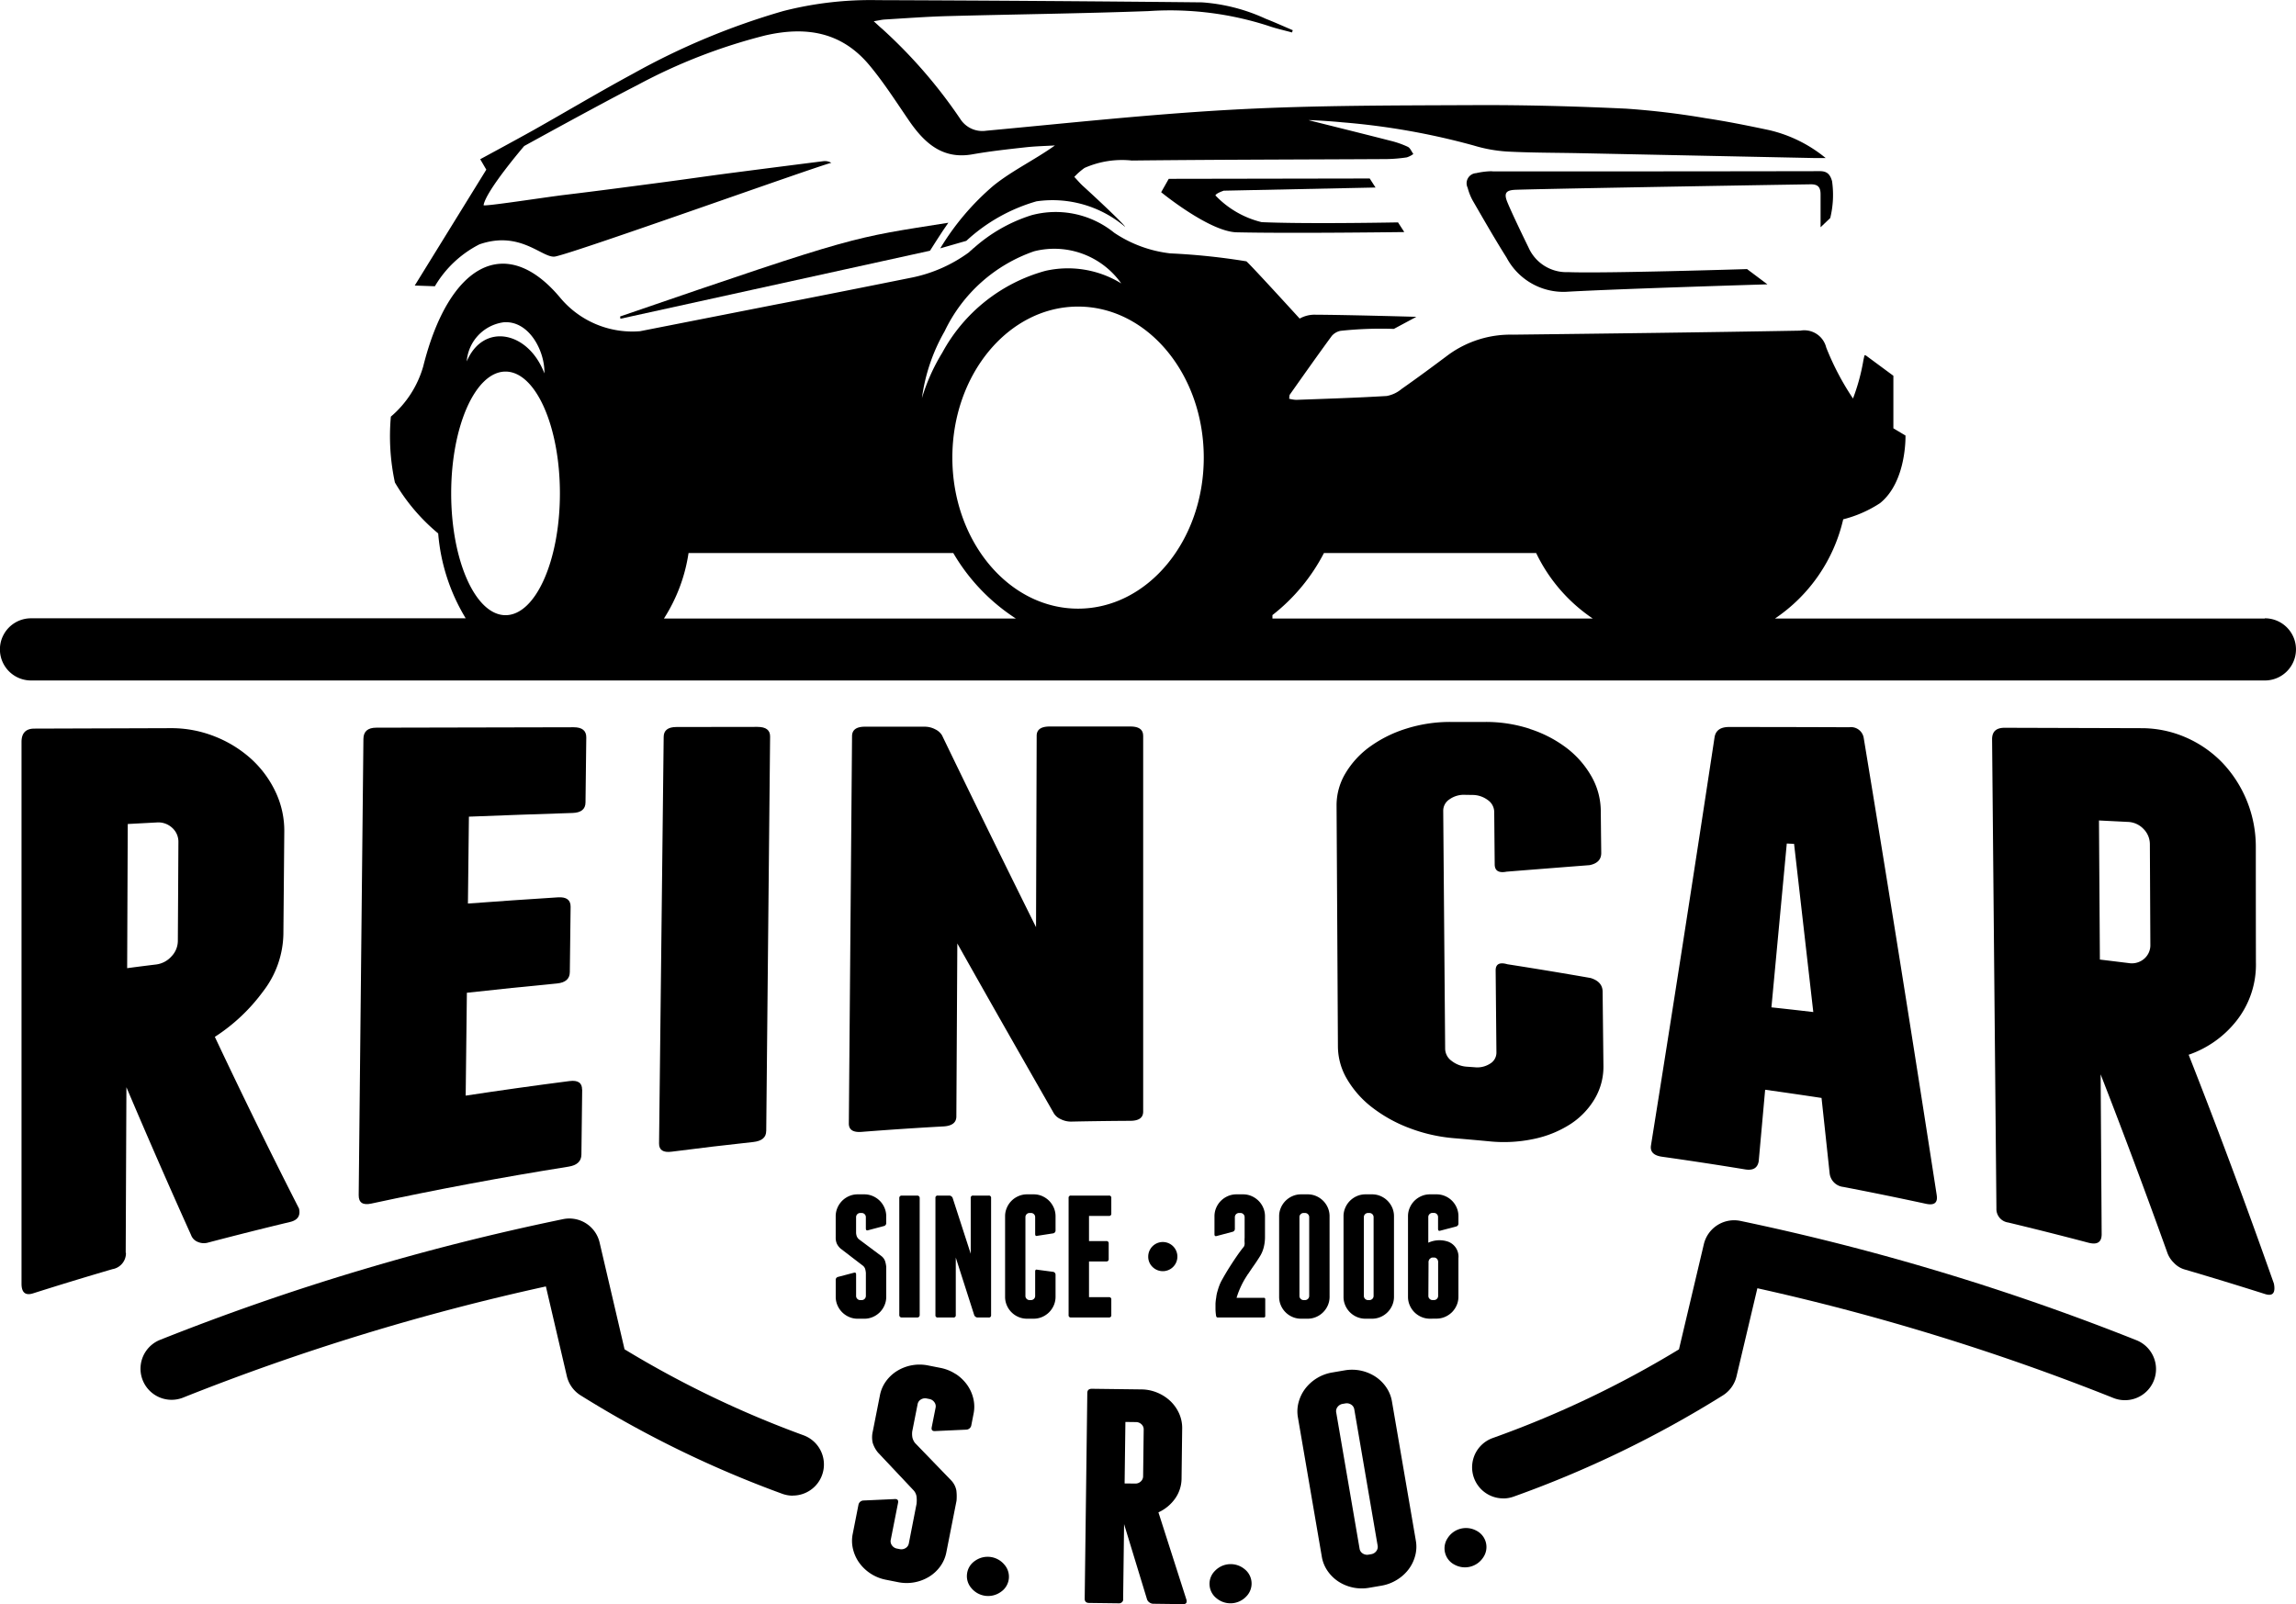 <svg id="Group_1758" data-name="Group 1758" xmlns="http://www.w3.org/2000/svg" width="118.723" height="82.971" viewBox="0 0 118.723 82.971">
  <path id="Path_3974" data-name="Path 3974" d="M1198.7,91.2a1.608,1.608,0,0,1-.539-3.122,52.5,52.5,0,0,0,9.63-4.586l1.287-5.442a1.609,1.609,0,0,1,1.9-1.2,123.979,123.979,0,0,1,20.473,6.171,1.608,1.608,0,0,1-1.2,2.984,119.728,119.728,0,0,0-18.406-5.674l-1.077,4.552a1.606,1.606,0,0,1-.713.994,55.711,55.711,0,0,1-10.814,5.232,1.6,1.6,0,0,1-.54.094" transform="translate(-1120.974 -13.699)"/>
  <path id="Path_3975" data-name="Path 3975" d="M1165.063,91.063a1.612,1.612,0,0,1-.551-.1,55.7,55.7,0,0,1-10.419-5.088,1.607,1.607,0,0,1-.713-1l-1.082-4.634a120.1,120.1,0,0,0-18.784,5.76,1.608,1.608,0,0,1-1.2-2.983,124.2,124.2,0,0,1,20.862-6.255,1.607,1.607,0,0,1,1.9,1.208l1.289,5.521a52.467,52.467,0,0,0,9.255,4.448,1.608,1.608,0,0,1-.551,3.118" transform="translate(-1124.071 -13.703)"/>
  <path id="Path_3976" data-name="Path 3976" d="M1167.585,75.624a1.163,1.163,0,0,1,.36.243,1.148,1.148,0,0,1,.243.361,1.075,1.075,0,0,1,.09.441v.342a.154.154,0,0,1-.116.162l-.82.217c-.078.023-.117-.006-.117-.091v-.585a.208.208,0,0,0-.063-.153.211.211,0,0,0-.154-.063h-.071a.215.215,0,0,0-.217.216v.82a.679.679,0,0,0,.036.172.434.434,0,0,0,.1.143l1.18.883a.578.578,0,0,1,.184.257,1.469,1.469,0,0,1,.059.293v1.55a1.08,1.08,0,0,1-.09.442,1.143,1.143,0,0,1-.243.36,1.163,1.163,0,0,1-.36.243,1.1,1.1,0,0,1-.441.09h-.342a1.1,1.1,0,0,1-.442-.09,1.152,1.152,0,0,1-.36-.243,1.167,1.167,0,0,1-.244-.36,1.1,1.1,0,0,1-.09-.442v-.865a.154.154,0,0,1,.117-.162l.82-.216c.078-.024.117.006.117.09v1.108a.208.208,0,0,0,.063.153.206.206,0,0,0,.154.064h.071a.217.217,0,0,0,.217-.217V79.6a1.018,1.018,0,0,0-.036-.206.362.362,0,0,0-.109-.163l-1.162-.891a.829.829,0,0,1-.193-.252.785.785,0,0,1-.06-.333V76.669a1.1,1.1,0,0,1,.09-.441,1.172,1.172,0,0,1,.244-.361,1.152,1.152,0,0,1,.36-.243,1.1,1.1,0,0,1,.442-.09h.342a1.1,1.1,0,0,1,.441.09" transform="translate(-1122.453 -13.759)"/>
  <path id="Rectangle_1205" data-name="Rectangle 1205" d="M.12,0H.934a.121.121,0,0,1,.121.121V6.185a.12.12,0,0,1-.12.12H.12A.12.12,0,0,1,0,6.185V.12A.12.12,0,0,1,.12,0Z" transform="translate(46.501 61.839)"/>
  <path id="Path_3977" data-name="Path 3977" d="M1173.47,75.721v6.054a.111.111,0,0,1-.126.126h-.577a.167.167,0,0,1-.1-.037.181.181,0,0,1-.068-.081l-.955-2.981v2.973a.111.111,0,0,1-.126.126h-.8a.111.111,0,0,1-.126-.126V75.721a.111.111,0,0,1,.126-.126h.595a.175.175,0,0,1,.1.036.2.2,0,0,1,.068.082l.936,2.891V75.721a.111.111,0,0,1,.127-.126h.8a.111.111,0,0,1,.126.126" transform="translate(-1122.222 -13.756)"/>
  <path id="Path_3978" data-name="Path 3978" d="M1175.948,75.624a1.161,1.161,0,0,1,.36.243,1.184,1.184,0,0,1,.243.361,1.1,1.1,0,0,1,.09.441v.721a.153.153,0,0,1-.117.161l-.819.127c-.078.024-.118-.006-.118-.09v-.874a.208.208,0,0,0-.062-.153.211.211,0,0,0-.154-.063h-.071a.213.213,0,0,0-.217.216v4.072a.212.212,0,0,0,.062.153.209.209,0,0,0,.155.064h.071a.214.214,0,0,0,.216-.217V79.525c0-.085.04-.114.118-.091l.819.109a.153.153,0,0,1,.117.162v1.126a1.1,1.1,0,0,1-.09.442,1.179,1.179,0,0,1-.243.36,1.161,1.161,0,0,1-.36.243,1.107,1.107,0,0,1-.441.09h-.344a1.1,1.1,0,0,1-.441-.09,1.136,1.136,0,0,1-.6-.6,1.084,1.084,0,0,1-.09-.442V76.669a1.079,1.079,0,0,1,.09-.441,1.165,1.165,0,0,1,.243-.361,1.153,1.153,0,0,1,.361-.243,1.1,1.1,0,0,1,.441-.09h.344a1.107,1.107,0,0,1,.441.09" transform="translate(-1122.06 -13.759)"/>
  <path id="Path_3979" data-name="Path 3979" d="M1179.376,80.973v.8a.111.111,0,0,1-.126.126h-1.956a.111.111,0,0,1-.126-.126V75.721a.111.111,0,0,1,.126-.126h1.956a.111.111,0,0,1,.126.126v.8a.112.112,0,0,1-.126.127h-1.027v1.3h.891a.112.112,0,0,1,.127.127v.8a.112.112,0,0,1-.127.127h-.891v1.847h1.027a.111.111,0,0,1,.126.126" transform="translate(-1121.912 -13.756)"/>
  <path id="Path_3980" data-name="Path 3980" d="M1181.1,78.64a.754.754,0,1,1,.221.536.729.729,0,0,1-.221-.536" transform="translate(-1121.727 -13.648)"/>
  <path id="Path_3981" data-name="Path 3981" d="M1186.1,79.66c-.018.03-.036.059-.053.086s-.037.055-.054.085a4,4,0,0,0-.225.406c-.06.126-.108.237-.145.332s-.078.215-.108.316h1.4a.072.072,0,0,1,.082.082v.855a.072.072,0,0,1-.082.081h-2.377c-.043,0-.07-.027-.082-.081a2.542,2.542,0,0,1-.031-.338c0-.111,0-.212,0-.3a2.434,2.434,0,0,1,.036-.306,1.734,1.734,0,0,1,.064-.325c.029-.1.06-.2.09-.28a2.1,2.1,0,0,1,.116-.262q.234-.422.442-.747c.138-.217.261-.4.37-.559q.188-.27.351-.469a.367.367,0,0,0,.037-.188,1.9,1.9,0,0,1,0-.27V76.715a.21.21,0,0,0-.064-.154.207.207,0,0,0-.153-.063h-.072a.215.215,0,0,0-.216.217v.594a.154.154,0,0,1-.117.162l-.82.217c-.079.024-.117-.006-.117-.09V76.67a1.1,1.1,0,0,1,.09-.442,1.146,1.146,0,0,1,.243-.36,1.17,1.17,0,0,1,.361-.244,1.1,1.1,0,0,1,.441-.09h.342a1.1,1.1,0,0,1,.442.09,1.177,1.177,0,0,1,.36.244,1.15,1.15,0,0,1,.243.36,1.1,1.1,0,0,1,.09.442v1.071a2.165,2.165,0,0,1-.067.541,1.649,1.649,0,0,1-.221.5c-.09.143-.187.291-.293.441s-.205.3-.3.442" transform="translate(-1121.573 -13.759)"/>
  <path id="Path_3982" data-name="Path 3982" d="M1189.12,76.714a.215.215,0,0,0-.216-.216h-.072a.208.208,0,0,0-.153.063.2.2,0,0,0-.063.153v4.072a.2.2,0,0,0,.063.153.205.205,0,0,0,.153.064h.072a.216.216,0,0,0,.216-.217Zm1.054,4.117a1.1,1.1,0,0,1-.09.442,1.15,1.15,0,0,1-.244.36,1.133,1.133,0,0,1-.36.243,1.1,1.1,0,0,1-.441.09h-.342a1.1,1.1,0,0,1-.442-.09,1.139,1.139,0,0,1-.6-.6,1.1,1.1,0,0,1-.09-.442V76.67a1.1,1.1,0,0,1,.09-.442,1.148,1.148,0,0,1,.243-.36,1.165,1.165,0,0,1,.36-.244,1.1,1.1,0,0,1,.442-.09h.342a1.1,1.1,0,0,1,.441.09,1.151,1.151,0,0,1,.6.6,1.1,1.1,0,0,1,.09.442Z" transform="translate(-1121.423 -13.759)"/>
  <path id="Path_3983" data-name="Path 3983" d="M1192.3,76.714a.215.215,0,0,0-.216-.216h-.072a.215.215,0,0,0-.216.216v4.072a.216.216,0,0,0,.216.217h.072a.216.216,0,0,0,.216-.217Zm1.054,4.117a1.1,1.1,0,0,1-.09.442,1.153,1.153,0,0,1-.244.36,1.139,1.139,0,0,1-.359.243,1.108,1.108,0,0,1-.442.09h-.342a1.1,1.1,0,0,1-.442-.09,1.137,1.137,0,0,1-.6-.6,1.08,1.08,0,0,1-.09-.442V76.67a1.08,1.08,0,0,1,.09-.442,1.148,1.148,0,0,1,.243-.36,1.166,1.166,0,0,1,.36-.244,1.1,1.1,0,0,1,.442-.09h.342a1.108,1.108,0,0,1,.442.09,1.155,1.155,0,0,1,.6.6,1.1,1.1,0,0,1,.09.442Z" transform="translate(-1121.273 -13.759)"/>
  <path id="Path_3984" data-name="Path 3984" d="M1194.982,80.786a.2.2,0,0,0,.064.153.209.209,0,0,0,.153.063h.072a.214.214,0,0,0,.216-.216V79.074a.28.28,0,0,0-.053-.2.54.54,0,0,0-.058-.045.186.186,0,0,0-.1-.027h-.072a.165.165,0,0,0-.1.031l-.059.049a.263.263,0,0,0-.054.19Zm.082,1.18a1.105,1.105,0,0,1-.442-.09,1.161,1.161,0,0,1-.36-.243,1.145,1.145,0,0,1-.243-.36,1.084,1.084,0,0,1-.09-.442V76.67a1.084,1.084,0,0,1,.09-.442,1.15,1.15,0,0,1,.243-.361,1.179,1.179,0,0,1,.36-.243,1.105,1.105,0,0,1,.442-.09h.342a1.1,1.1,0,0,1,.441.09,1.133,1.133,0,0,1,.6.6,1.1,1.1,0,0,1,.09.442v.369a.155.155,0,0,1-.117.162l-.82.216c-.078.024-.117-.005-.117-.09v-.613a.214.214,0,0,0-.216-.216h-.072a.209.209,0,0,0-.153.063.206.206,0,0,0-.064.153v1.325a1.374,1.374,0,0,1,.586-.127,1.312,1.312,0,0,1,.342.045.823.823,0,0,1,.63.884v1.99a1.1,1.1,0,0,1-.09.442,1.177,1.177,0,0,1-.243.36,1.165,1.165,0,0,1-.361.243,1.1,1.1,0,0,1-.441.09Z" transform="translate(-1121.123 -13.759)"/>
  <path id="Path_3985" data-name="Path 3985" d="M1130.916,64.92q.746-.1,1.493-.19a1.275,1.275,0,0,0,.8-.417,1.166,1.166,0,0,0,.332-.805q.016-2.549.029-5.1a.965.965,0,0,0-.324-.75,1.052,1.052,0,0,0-.795-.275l-1.5.08-.031,7.453m-.062,14.723a.839.839,0,0,1-.7.849q-2.053.6-4.1,1.25-.6.192-.6-.5V53.218q0-.686.659-.689l7.053-.023a6.083,6.083,0,0,1,2.3.436,6.172,6.172,0,0,1,1.871,1.161,5.437,5.437,0,0,1,1.253,1.7,4.687,4.687,0,0,1,.451,2.081q-.022,2.631-.046,5.264a5,5,0,0,1-1.054,2.979,9.429,9.429,0,0,1-2.491,2.346q2.182,4.625,4.351,8.876c.09.375-.068.608-.471.7q-2.12.509-4.233,1.065a.785.785,0,0,1-.532-.037.6.6,0,0,1-.344-.355q-1.666-3.694-3.343-7.645-.019,4.283-.037,8.565" transform="translate(-1124.345 -14.843)"/>
  <path id="Path_3986" data-name="Path 3986" d="M1153.666,71.2q-.019,1.677-.04,3.356c0,.353-.226.562-.667.632q-5.117.815-10.2,1.91c-.437.094-.652-.049-.649-.436q.122-11.8.244-23.6.006-.578.665-.579,5.1-.013,10.207-.022c.438,0,.656.175.652.527q-.021,1.677-.04,3.357c0,.352-.226.534-.665.549q-2.682.086-5.364.191-.025,2.248-.051,4.494,2.326-.173,4.657-.321c.439-.028.657.135.653.489q-.02,1.687-.041,3.373c0,.354-.226.551-.665.593q-2.331.223-4.658.48-.031,2.661-.062,5.321,2.679-.407,5.365-.753.661-.085.654.444" transform="translate(-1123.562 -14.845)"/>
  <path id="Path_3987" data-name="Path 3987" d="M1162.483,73.344c0,.333-.226.521-.669.57q-2.109.228-4.215.5c-.443.059-.661-.084-.656-.427l.239-21.023q0-.515.664-.515,2.094,0,4.186-.006c.44,0,.657.166.653.5q-.1,10.2-.2,20.4" transform="translate(-1122.864 -14.846)"/>
  <path id="Path_3988" data-name="Path 3988" d="M1181.535,52.905q0,9.717,0,19.436c0,.318-.222.476-.667.477q-1.522.008-3.047.04a1.169,1.169,0,0,1-.548-.125.785.785,0,0,1-.355-.3c-1.673-2.923-3.338-5.842-4.993-8.788l-.05,8.946c0,.321-.224.491-.668.517q-2.117.116-4.231.282c-.444.035-.663-.11-.661-.437q.083-10.016.166-20.028c0-.327.223-.492.663-.492h3.1a1.155,1.155,0,0,1,.54.136.822.822,0,0,1,.35.311c1.611,3.34,3.231,6.639,4.861,9.923q.017-4.949.033-9.9c0-.319.221-.477.661-.48h4.186q.658,0,.658.475" transform="translate(-1122.423 -14.846)"/>
  <path id="Path_3989" data-name="Path 3989" d="M1200.394,52.56a6.373,6.373,0,0,1,1.892.977A4.887,4.887,0,0,1,1203.573,55a3.661,3.661,0,0,1,.49,1.792q.011,1.092.024,2.183,0,.51-.605.63-2.142.166-4.287.337c-.408.08-.615-.045-.617-.376q-.013-1.362-.025-2.724a.76.76,0,0,0-.336-.607,1.326,1.326,0,0,0-.8-.261l-.377-.006a1.276,1.276,0,0,0-.8.233.7.7,0,0,0-.324.59q.05,6.161.1,12.322a.786.786,0,0,0,.337.618,1.42,1.42,0,0,0,.808.3l.379.027a1.226,1.226,0,0,0,.8-.186.661.661,0,0,0,.327-.575q-.02-2.123-.04-4.248,0-.495.61-.318,2.155.336,4.3.711c.409.127.618.36.621.7q.021,1.911.042,3.822a3.266,3.266,0,0,1-.453,1.732A3.968,3.968,0,0,1,1202.492,73a5.6,5.6,0,0,1-1.885.765,7.437,7.437,0,0,1-2.321.124q-.9-.085-1.8-.16a8.422,8.422,0,0,1-2.331-.529,7.422,7.422,0,0,1-1.908-1.059,5.119,5.119,0,0,1-1.292-1.448,3.351,3.351,0,0,1-.484-1.708q-.034-6.224-.07-12.452a3.221,3.221,0,0,1,.462-1.683,4.61,4.61,0,0,1,1.263-1.373,6.505,6.505,0,0,1,1.875-.931,7.507,7.507,0,0,1,2.3-.348h1.787a7.32,7.32,0,0,1,2.308.357" transform="translate(-1121.289 -14.857)"/>
  <path id="Path_3990" data-name="Path 3990" d="M1214.322,67.192q-.5-4.38-.994-8.7l-.377-.018q-.4,4.264-.794,8.474,1.084.116,2.164.243m6.381,9.462c.066.4-.119.55-.556.455q-2.128-.46-4.266-.871a.8.8,0,0,1-.711-.685q-.209-1.966-.421-3.918-1.458-.221-2.916-.424-.166,1.856-.333,3.7c-.06.348-.292.487-.7.42q-2.144-.352-4.295-.655-.663-.093-.573-.6,1.651-10.32,3.286-21.1.088-.528.747-.527,3.105,0,6.209.013a.666.666,0,0,1,.758.562q1.893,11.464,3.771,23.623" transform="translate(-1120.559 -14.845)"/>
  <path id="Path_3991" data-name="Path 3991" d="M1228.343,64.475q.747.09,1.5.183a.978.978,0,0,0,.792-.221.923.923,0,0,0,.323-.739q-.012-2.59-.025-5.181a1.118,1.118,0,0,0-.332-.8,1.167,1.167,0,0,0-.8-.361l-1.5-.075.047,7.192m.092,14.206c0,.418-.228.563-.692.44q-2.065-.545-4.139-1.043a.706.706,0,0,1-.611-.738q-.113-12.13-.224-24.258c0-.4.214-.594.653-.593l7.054.021a5.723,5.723,0,0,1,2.306.475,5.891,5.891,0,0,1,1.884,1.3,6.312,6.312,0,0,1,1.74,4.355q0,2.984.005,5.967a4.687,4.687,0,0,1-1.02,3.057,5.371,5.371,0,0,1-2.458,1.737q2.227,5.653,4.409,11.837.138.73-.459.539-2.089-.664-4.188-1.28a1.232,1.232,0,0,1-.531-.34,1.361,1.361,0,0,1-.349-.561q-1.706-4.749-3.433-9.182.027,4.132.053,8.265" transform="translate(-1119.766 -14.844)"/>
  <path id="Path_3992" data-name="Path 3992" d="M1171.83,84.426a2.193,2.193,0,0,1,.584.551,2.032,2.032,0,0,1,.328.71,1.809,1.809,0,0,1,.017.794l-.116.591a.274.274,0,0,1-.272.237l-1.59.073c-.153.013-.216-.053-.187-.2l.2-1.008a.35.35,0,0,0-.065-.287.4.4,0,0,0-.262-.164l-.134-.027a.411.411,0,0,0-.3.053.356.356,0,0,0-.168.241l-.279,1.412a1.089,1.089,0,0,0,.008.308.734.734,0,0,0,.134.286l1.886,1.952a1.037,1.037,0,0,1,.255.51,2.623,2.623,0,0,1,.008.526l-.527,2.671a1.824,1.824,0,0,1-.316.728,2.011,2.011,0,0,1-.574.532,2.226,2.226,0,0,1-1.6.283l-.635-.126a2.222,2.222,0,0,1-1.371-.867,2.019,2.019,0,0,1-.328-.71,1.8,1.8,0,0,1-.017-.794l.294-1.491a.274.274,0,0,1,.271-.237l1.592-.073c.153-.013.215.053.186.2l-.377,1.91a.354.354,0,0,0,.065.287.4.4,0,0,0,.262.164l.133.026a.408.408,0,0,0,.306-.052.353.353,0,0,0,.169-.241l.4-2.049a1.7,1.7,0,0,0,0-.371.622.622,0,0,0-.146-.318l-1.848-1.962a1.481,1.481,0,0,1-.273-.5,1.315,1.315,0,0,1,.005-.6l.368-1.864a1.83,1.83,0,0,1,.316-.728,2.025,2.025,0,0,1,.574-.532,2.218,2.218,0,0,1,1.6-.282l.635.125a2.192,2.192,0,0,1,.786.316" transform="translate(-1122.416 -13.363)"/>
  <path id="Path_3993" data-name="Path 3993" d="M1172.153,94.319a.94.94,0,0,1,.407-.668,1.123,1.123,0,0,1,1.518.186.946.946,0,0,1-.173,1.414,1.124,1.124,0,0,1-1.52-.185.939.939,0,0,1-.232-.747" transform="translate(-1122.149 -12.916)"/>
  <path id="Path_3994" data-name="Path 3994" d="M1180.027,90.035l.543.006a.4.4,0,0,0,.291-.107.36.36,0,0,0,.123-.268l.03-2.42a.357.357,0,0,0-.115-.271.41.41,0,0,0-.288-.114l-.543-.007Zm3.2,6.023c.032.149-.025.221-.173.22l-1.546-.02a.346.346,0,0,1-.195-.066.32.32,0,0,1-.126-.16L1180,92.14l-.05,3.94a.222.222,0,0,1-.24.155l-1.513-.019c-.158,0-.237-.076-.234-.225l.135-10.634c0-.147.082-.22.241-.218l2.55.032a2.182,2.182,0,0,1,.83.169,2.21,2.21,0,0,1,.675.436,2.042,2.042,0,0,1,.451.639,1.834,1.834,0,0,1,.159.778l-.032,2.579a1.814,1.814,0,0,1-.336,1.049,2.149,2.149,0,0,1-.86.709Z" transform="translate(-1121.875 -13.307)"/>
  <path id="Path_3995" data-name="Path 3995" d="M1184.128,94.879a.943.943,0,0,1,.28-.731,1.125,1.125,0,0,1,1.527-.092.948.948,0,0,1,.087,1.422,1.123,1.123,0,0,1-1.528.092.94.94,0,0,1-.365-.691" transform="translate(-1121.584 -12.899)"/>
  <path id="Path_3996" data-name="Path 3996" d="M1191.408,86.245a.356.356,0,0,0-.163-.245.413.413,0,0,0-.3-.06l-.134.023a.411.411,0,0,0-.266.158.348.348,0,0,0-.071.285l1.209,7.051a.353.353,0,0,0,.162.244.411.411,0,0,0,.3.061l.133-.023a.407.407,0,0,0,.267-.158.355.355,0,0,0,.071-.285Zm3.183,6.792a1.79,1.79,0,0,1-.037.793,2.024,2.024,0,0,1-.344.7,2.175,2.175,0,0,1-.6.536,2.215,2.215,0,0,1-.792.3l-.638.109a2.217,2.217,0,0,1-1.591-.321,2.037,2.037,0,0,1-.559-.546,1.814,1.814,0,0,1-.3-.736l-1.236-7.206a1.807,1.807,0,0,1,.037-.793,2.026,2.026,0,0,1,.344-.7,2.215,2.215,0,0,1,1.393-.833l.637-.109a2.217,2.217,0,0,1,1.591.321,2.023,2.023,0,0,1,.559.546,1.816,1.816,0,0,1,.3.736Z" transform="translate(-1121.38 -13.351)"/>
  <path id="Path_3997" data-name="Path 3997" d="M1195.761,93.3a.949.949,0,0,1,.139-.77,1.123,1.123,0,0,1,1.485-.373.947.947,0,0,1,.347,1.382,1.125,1.125,0,0,1-1.484.373.945.945,0,0,1-.487-.613" transform="translate(-1121.038 -12.983)"/>
  <path id="Path_3998" data-name="Path 3998" d="M1160,44.646h13.688a10.077,10.077,0,0,0,3.235,3.388h-18.195A8.605,8.605,0,0,0,1160,44.646m-9.463-9.384c1.553,0,2.811,2.821,2.811,6.3s-1.259,6.3-2.811,6.3-2.811-2.821-2.811-6.3,1.258-6.3,2.811-6.3m-.076-2.552c1.306-.079,2.119,1.506,2.085,2.647-.83-2.194-3.161-2.646-4.016-.62a2.209,2.209,0,0,1,1.931-2.027m22.78.468a8.029,8.029,0,0,1,4.628-4.138,4.24,4.24,0,0,1,4.505,1.662,5.263,5.263,0,0,0-3.92-.65,8.665,8.665,0,0,0-5.335,4.235,9.973,9.973,0,0,0-1.051,2.346,9.462,9.462,0,0,1,1.173-3.455m13.4,6.534c0,4.315-2.911,7.812-6.5,7.812s-6.5-3.5-6.5-7.812,2.911-7.812,6.5-7.812,6.5,3.5,6.5,7.812m6.215,4.934h10.972a8.517,8.517,0,0,0,2.926,3.388h-16.562v-.177a9.751,9.751,0,0,0,2.664-3.211m48.653,3.388h-25.33a8.48,8.48,0,0,0,3.527-5.131,6.258,6.258,0,0,0,1.9-.833c1.39-1.111,1.32-3.5,1.32-3.5l-.626-.374V35.479l-1.421-1.05-.074-.009c-.023.114-.053.228-.07.343a10.417,10.417,0,0,1-.523,1.892,13.943,13.943,0,0,1-1.385-2.639,1.168,1.168,0,0,0-1.343-.871c-4.953.089-9.906.15-14.86.208a5.455,5.455,0,0,0-3.326,1.036c-.8.6-1.611,1.2-2.431,1.775a1.663,1.663,0,0,1-.766.361c-1.562.094-3.126.143-4.691.2a1.781,1.781,0,0,1-.354-.059c.016-.1.007-.174.038-.217.717-1.014,1.432-2.029,2.166-3.03a.809.809,0,0,1,.452-.264,19.4,19.4,0,0,1,2.758-.1l1.165-.625s-3.476-.1-5.207-.109a1.573,1.573,0,0,0-.828.2c-.706-.774-2.553-2.793-2.755-2.961a33.936,33.936,0,0,0-3.932-.411h0a6.525,6.525,0,0,1-2.9-1.065v0a4.8,4.8,0,0,0-4.274-.911,8.141,8.141,0,0,0-3.01,1.718v-.012l-.049.053c-.061.053-.121.1-.18.161a7.538,7.538,0,0,1-2.92,1.3c-2.222.447-4.627.926-6.831,1.356h-.01l-7.248,1.425a4.854,4.854,0,0,1-4.138-1.744c-2.811-3.352-5.748-1.731-7.072,3.562a5.339,5.339,0,0,1-1.674,2.6,11.356,11.356,0,0,0,.209,3.406,9.964,9.964,0,0,0,2.238,2.635,10,10,0,0,0,1.423,4.39H1126a1.608,1.608,0,0,0,0,3.216H1241.51a1.608,1.608,0,1,0,0-3.216" transform="translate(-1124.396 -16.043)"/>
  <path id="Path_3999" data-name="Path 3999" d="M1145.918,31.342a5.645,5.645,0,0,1,2.3-2.166c2.145-.75,3.281.76,3.93.626,1.159-.238,13.589-4.694,14.27-4.844a.653.653,0,0,0-.423-.084q-2.439.308-4.878.625c-1.143.15-2.286.317-3.43.468-1.685.222-3.37.447-5.058.649-1.04.125-4.209.622-4.193.531.131-.763,2.1-3.058,2.1-3.058s3.985-2.2,5.856-3.153a28.8,28.8,0,0,1,6.631-2.573c2.1-.474,3.923-.177,5.358,1.54.744.89,1.376,1.881,2.034,2.843.807,1.183,1.748,2.047,3.3,1.772.9-.159,1.8-.258,2.709-.359.516-.059,1.038-.07,1.557-.1-1.064.758-2.217,1.3-3.189,2.087a13.286,13.286,0,0,0-2.741,3.235l1.348-.388a8.98,8.98,0,0,1,3.628-2.044,5.8,5.8,0,0,1,4.582,1.321c-.019-.106-1.486-1.485-2.174-2.108-.161-.146-.3-.316-.453-.476a3.473,3.473,0,0,1,.528-.464,4.788,4.788,0,0,1,2.446-.383c4.392-.048,8.785-.051,13.177-.075a8.066,8.066,0,0,0,1.041-.088,1.184,1.184,0,0,0,.339-.174c-.093-.128-.161-.312-.286-.372a4.77,4.77,0,0,0-.9-.314c-1.406-.361-2.816-.709-4.224-1.062.005-.022,1.163.051,1.736.109a36.65,36.65,0,0,1,6.8,1.2,7.545,7.545,0,0,0,1.742.312c1.244.065,2.491.059,3.737.084l12.171.252c.139,0,.277,0,.546,0a7.141,7.141,0,0,0-2.943-1.449c-1.084-.229-2.17-.449-3.264-.613a41.024,41.024,0,0,0-4.113-.493c-2.61-.123-5.226-.195-7.838-.183-4.1.019-8.211.006-12.306.224-4.32.229-8.628.7-12.94,1.1a1.354,1.354,0,0,1-1.349-.614,25.687,25.687,0,0,0-4.028-4.648c-.132-.109-.255-.23-.443-.4.255-.041.417-.082.58-.091,1.077-.064,2.154-.146,3.232-.175,3.464-.093,6.93-.133,10.392-.259a16.532,16.532,0,0,1,6.194.761c.4.141.82.231,1.231.344l.038-.116c-.468-.2-.933-.41-1.405-.595a9.39,9.39,0,0,0-3.288-.846q-8.39-.086-16.778-.115a18.208,18.208,0,0,0-4.876.565,36.859,36.859,0,0,0-7.745,3.228c-1.744.942-3.45,1.961-5.179,2.935-.892.5-2.745,1.5-2.745,1.5l.315.54-3.7,5.994Z" transform="translate(-1123.431 -16.536)"/>
  <path id="Path_4000" data-name="Path 4000" d="M1155.034,32.505l16.01-3.519s.651-1.036.949-1.447c-5.057.805-4.586.592-16.971,4.847Z" transform="translate(-1122.955 -16.018)"/>
  <path id="Path_4001" data-name="Path 4001" d="M1198.122,24.994a3.915,3.915,0,0,0-.809.1.524.524,0,0,0-.437.754,2.921,2.921,0,0,0,.252.646c.578,1,1.149,2,1.762,2.971a3.327,3.327,0,0,0,3.21,1.758c2.867-.156,10.277-.378,10.277-.378l-1.053-.789s-7.461.232-9.245.157a2.144,2.144,0,0,1-2.056-1.276c-.068-.138-.826-1.689-1.094-2.343-.187-.457-.074-.609.371-.637.531-.034,10.739-.215,15.313-.286.393-.006.513.17.512.521q0,.848,0,1.7l.5-.477a5.035,5.035,0,0,0,.094-1.909c-.1-.339-.245-.516-.631-.515q-8.481.016-16.961.01" transform="translate(-1120.986 -16.138)"/>
  <path id="Path_4002" data-name="Path 4002" d="M1184.969,25.984l7.854-.164-.3-.467-10.392.018-.392.692s2.491,2.042,3.906,2.074c2.623.059,7.568,0,8.666-.013l-.324-.5c-1.55.027-5.089.073-7.053-.013a4.9,4.9,0,0,1-2.389-1.381c.032-.116.425-.244.425-.244" transform="translate(-1121.697 -16.121)"/>
</svg>
